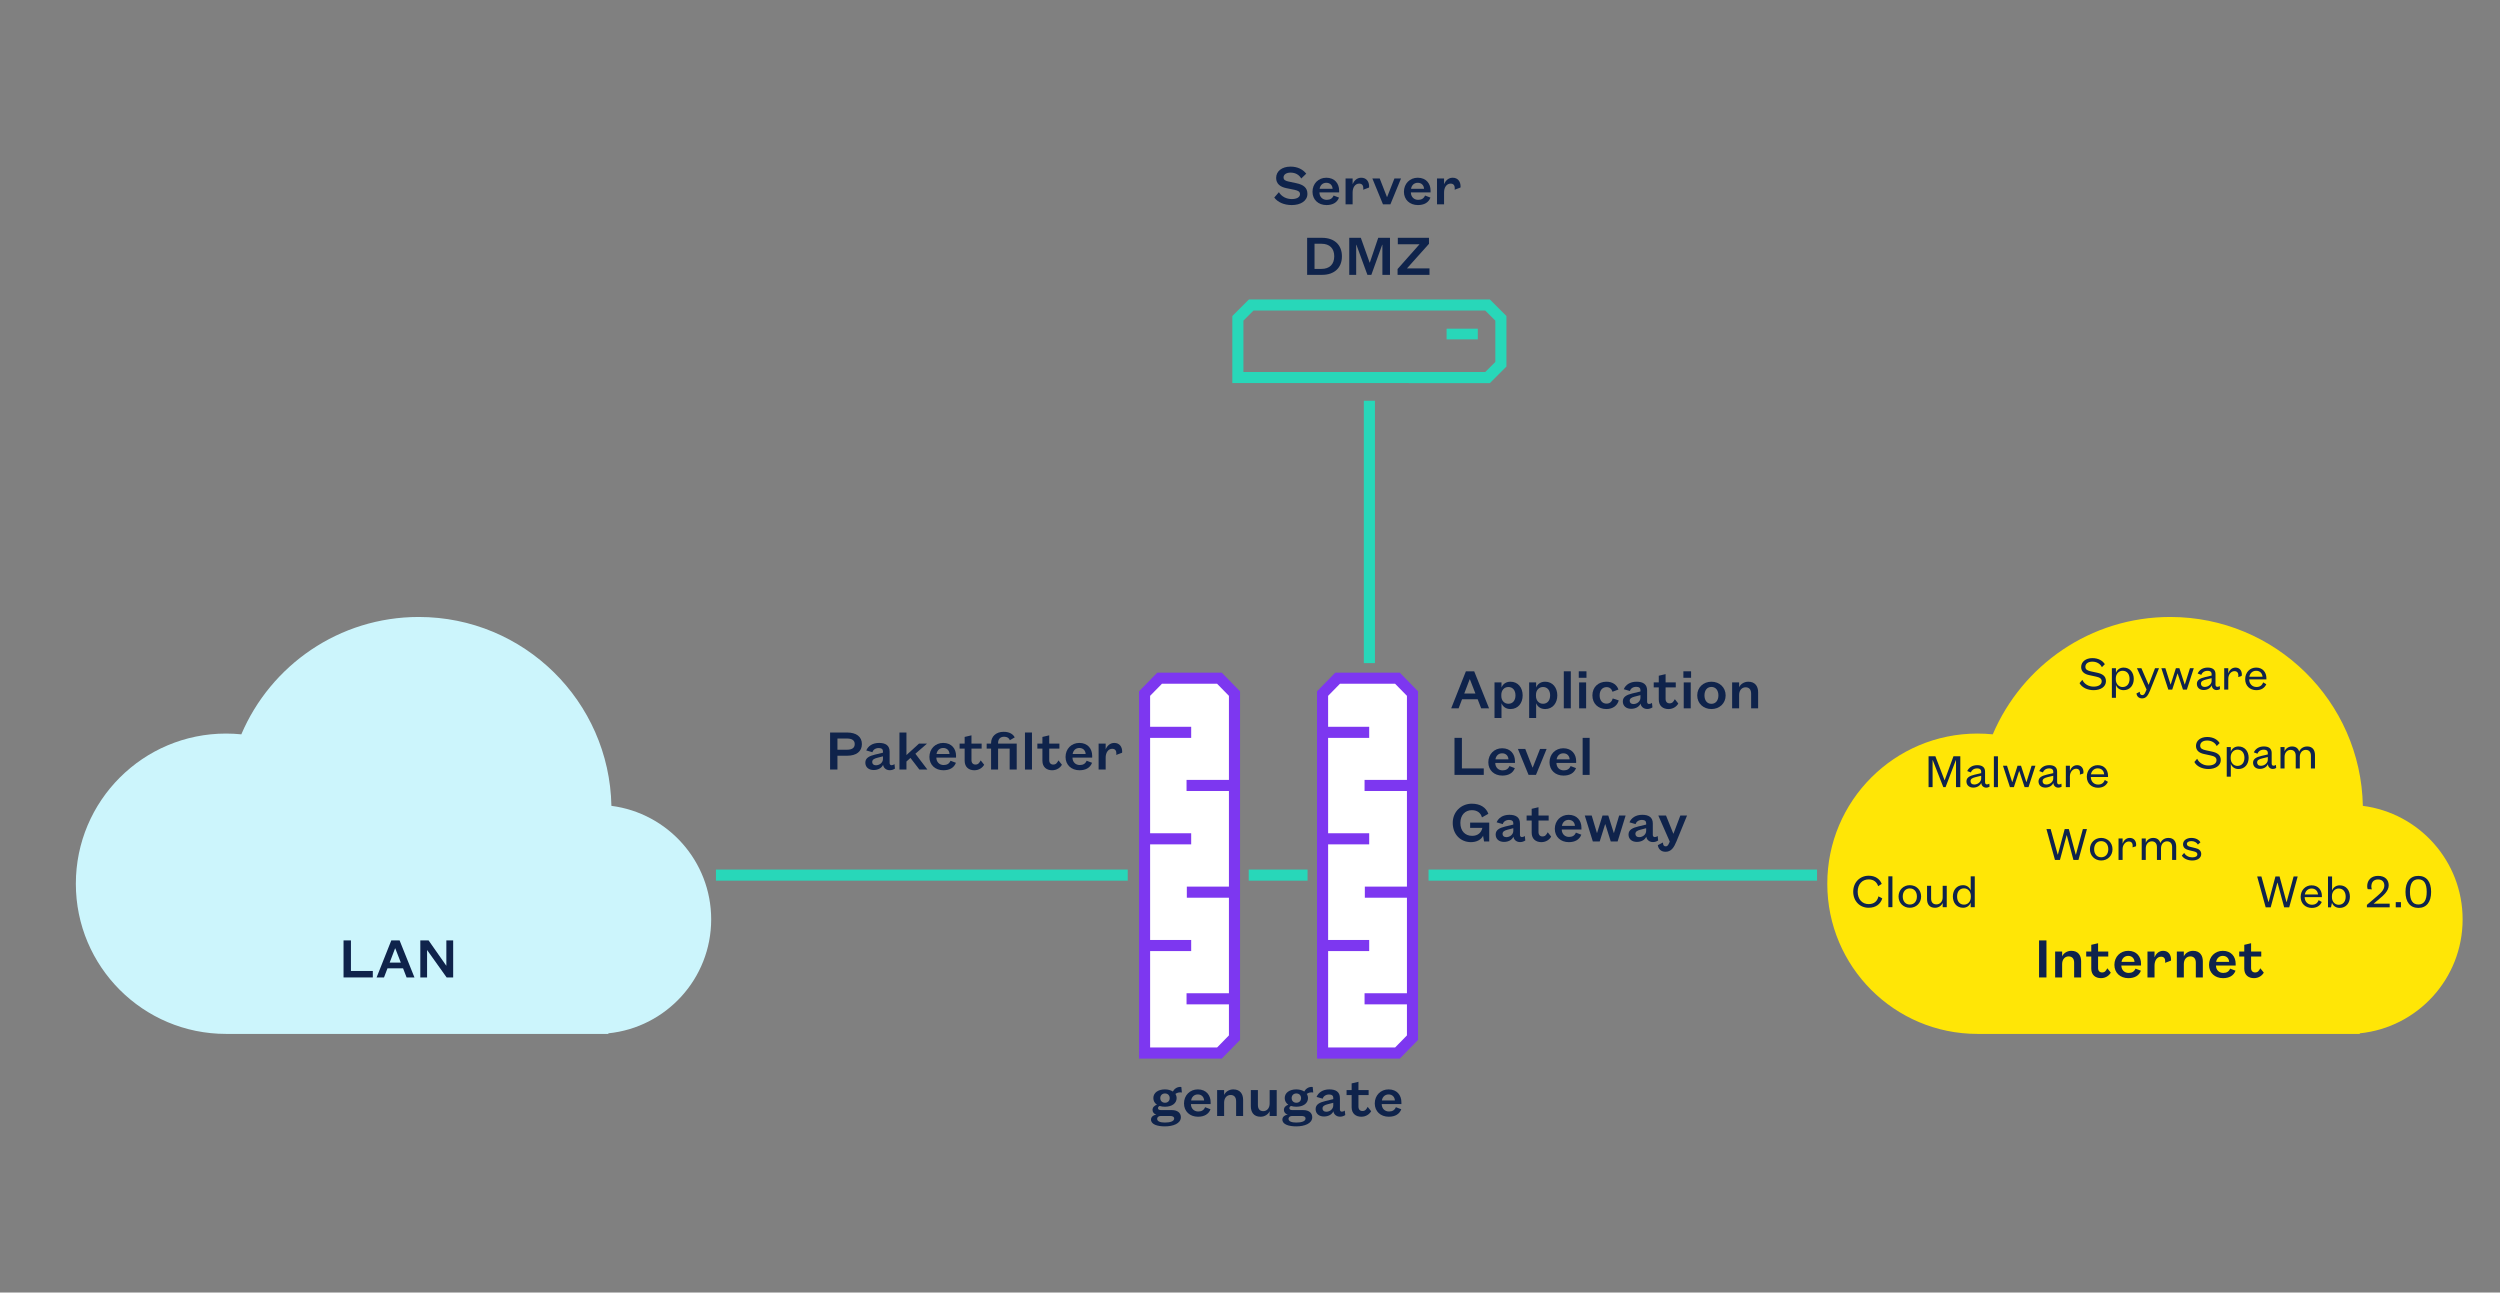 <?xml version="1.0" encoding="UTF-8" standalone="no"?>
<svg xmlns:dc="http://purl.org/dc/elements/1.1/" xmlns:cc="http://creativecommons.org/ns#" xmlns:rdf="http://www.w3.org/1999/02/22-rdf-syntax-ns#" xmlns:svg="http://www.w3.org/2000/svg" xmlns="http://www.w3.org/2000/svg" xmlns:sodipodi="http://sodipodi.sourceforge.net/DTD/sodipodi-0.dtd" xmlns:inkscape="http://www.inkscape.org/namespaces/inkscape" version="1.1" id="svg9" width="425.524" height="220" viewBox="0 0 425.524 220" sodipodi:docname="genugate-anwendung.svg" inkscape:version="0.92.5 (2060ec1f9f, 2020-04-08)">
  <rect x="0" y="0" width="425.524" height="220" fill="#808080" stroke="none"/>
  <defs id="defs13">
    <clipPath id="clipPath29">
      <path d="M 0,208 H 319.143 V 0 H 0 Z" id="path27" inkscape:connector-curvature="0"></path>
    </clipPath>
  </defs>
  <g id="g17" transform="matrix(1.333,0,0,-1.333,0,265.672)">
    <g id="g19" transform="translate(186.969,110.748)">
      <path d="M 0,0 H 1.426 L 0.721,1.816 H 0.69 Z m 1.712,-0.729 h -1.99 L -0.721,-1.892 H -1.667 L 0.21,2.837 H 1.269 L 3.168,-1.892 H 2.162 Z" style="fill:#0f234b;fill-opacity:1;fill-rule:nonzero;stroke:none" id="path21" inkscape:connector-curvature="0"></path>
    </g>
    <g id="g23">
      <g id="g25" clip-path="url(#clipPath29)">
        <g id="g31" transform="translate(191.702,110.44)">
          <path d="m 0,0 c 0,-0.608 0.397,-0.999 0.9,-0.999 0.579,0 0.909,0.443 0.909,1.067 0,0.63 -0.33,1.073 -0.909,1.073 C 0.397,1.141 0,0.751 0,0.143 Z M 0.022,-2.815 H -0.871 V 1.727 H 0.022 V 1.074 c 0.172,0.427 0.555,0.743 1.149,0.743 0.975,0 1.554,-0.774 1.554,-1.749 0,-0.969 -0.579,-1.742 -1.554,-1.742 -0.594,0 -0.977,0.315 -1.149,0.743 z" style="fill:#0f234b;fill-opacity:1;fill-rule:nonzero;stroke:none" id="path33" inkscape:connector-curvature="0"></path>
        </g>
        <g id="g35" transform="translate(196.126,110.44)">
          <path d="m 0,0 c 0,-0.608 0.397,-0.999 0.9,-0.999 0.579,0 0.909,0.443 0.909,1.067 0,0.63 -0.33,1.073 -0.909,1.073 C 0.397,1.141 0,0.751 0,0.143 Z M 0.022,-2.815 H -0.871 V 1.727 H 0.022 V 1.074 c 0.172,0.427 0.556,0.743 1.149,0.743 0.975,0 1.554,-0.774 1.554,-1.749 0,-0.969 -0.579,-1.742 -1.554,-1.742 -0.593,0 -0.977,0.315 -1.149,0.743 z" style="fill:#0f234b;fill-opacity:1;fill-rule:nonzero;stroke:none" id="path37" inkscape:connector-curvature="0"></path>
        </g>
        <path d="m 200.574,108.856 h -0.894 v 4.729 h 0.894 z" style="fill:#0f234b;fill-opacity:1;fill-rule:nonzero;stroke:none" id="path39" inkscape:connector-curvature="0"></path>
        <path d="m 202.531,108.856 h -0.894 v 3.311 h 0.894 z m -0.939,4.729 h 0.983 v -0.826 h -0.983 z" style="fill:#0f234b;fill-opacity:1;fill-rule:nonzero;stroke:none" id="path41" inkscape:connector-curvature="0"></path>
        <g id="g43" transform="translate(206.695,109.87)">
          <path d="m 0,0 c -0.165,-0.624 -0.706,-1.104 -1.584,-1.104 -1.044,0 -1.779,0.698 -1.779,1.742 0,1.044 0.735,1.749 1.786,1.749 0.818,0 1.344,-0.413 1.539,-0.998 L -0.796,1.104 c -0.112,0.352 -0.352,0.592 -0.751,0.592 -0.525,0 -0.893,-0.383 -0.893,-1.058 0,-0.668 0.368,-1.051 0.885,-1.051 0.429,0 0.684,0.27 0.789,0.661 z" style="fill:#0f234b;fill-opacity:1;fill-rule:nonzero;stroke:none" id="path45" inkscape:connector-curvature="0"></path>
        </g>
        <g id="g47" transform="translate(209.468,110.545)">
          <path d="m 0,0 -0.75,-0.195 c -0.368,-0.097 -0.623,-0.225 -0.623,-0.533 0,-0.24 0.172,-0.413 0.473,-0.413 0.472,0 0.9,0.338 0.9,0.803 z m -2.132,0.751 c 0.233,0.556 0.788,0.961 1.637,0.961 0.826,0 1.344,-0.323 1.344,-1.111 v -1.456 c 0,-0.188 0.105,-0.278 0.255,-0.278 0.127,0 0.27,0.06 0.368,0.135 l 0.06,-0.571 C 1.307,-1.711 1.097,-1.771 0.863,-1.771 c -0.465,0 -0.795,0.3 -0.847,0.69 -0.173,-0.398 -0.623,-0.668 -1.202,-0.668 -0.623,0 -1.066,0.353 -1.066,0.946 0,0.6 0.519,0.848 1.224,1.021 L 0,0.466 v 0.172 c 0,0.256 -0.165,0.421 -0.532,0.421 -0.451,0 -0.743,-0.248 -0.812,-0.533 z" style="fill:#0f234b;fill-opacity:1;fill-rule:nonzero;stroke:none" id="path49" inkscape:connector-curvature="0"></path>
        </g>
        <g id="g51" transform="translate(211.808,112.166)">
          <path d="M 0,0 V 0.856 L 0.87,1.059 V 0 H 2.169 V -0.638 H 0.87 v -1.471 c 0,-0.368 0.211,-0.563 0.503,-0.563 0.354,0 0.488,0.187 0.676,0.533 L 2.492,-2.695 C 2.289,-3.055 1.854,-3.401 1.238,-3.401 0.555,-3.401 0,-3.018 0,-2.185 v 1.547 H -0.646 V 0 Z" style="fill:#0f234b;fill-opacity:1;fill-rule:nonzero;stroke:none" id="path53" inkscape:connector-curvature="0"></path>
        </g>
        <path d="m 215.888,108.856 h -0.894 v 3.311 h 0.894 z m -0.938,4.729 h 0.983 v -0.826 h -0.983 z" style="fill:#0f234b;fill-opacity:1;fill-rule:nonzero;stroke:none" id="path55" inkscape:connector-curvature="0"></path>
        <g id="g57" transform="translate(218.528,109.434)">
          <path d="M 0,0 C 0.556,0 0.894,0.436 0.894,1.074 0.894,1.719 0.556,2.155 0,2.155 -0.556,2.155 -0.886,1.719 -0.886,1.074 -0.886,0.436 -0.556,0 0,0 m 0,-0.668 c -1.021,0 -1.81,0.72 -1.81,1.742 0,1.028 0.789,1.749 1.81,1.749 1.028,0 1.817,-0.721 1.817,-1.749 C 1.817,0.052 1.028,-0.668 0,-0.668" style="fill:#0f234b;fill-opacity:1;fill-rule:nonzero;stroke:none" id="path59" inkscape:connector-curvature="0"></path>
        </g>
        <g id="g61" transform="translate(222.068,108.856)">
          <path d="M 0,0 H -0.894 V 3.311 H 0 V 2.688 C 0.165,3.085 0.63,3.401 1.171,3.401 2.057,3.401 2.425,2.8 2.425,2.064 V 0 H 1.531 V 1.884 C 1.531,2.395 1.283,2.688 0.825,2.688 0.338,2.688 0,2.29 0,1.711 Z" style="fill:#0f234b;fill-opacity:1;fill-rule:nonzero;stroke:none" id="path63" inkscape:connector-curvature="0"></path>
        </g>
        <g id="g65" transform="translate(186.668,105.088)">
          <path d="M 0,0 V -3.903 H 2.793 V -4.729 H -0.945 V 0 Z" style="fill:#0f234b;fill-opacity:1;fill-rule:nonzero;stroke:none" id="path67" inkscape:connector-curvature="0"></path>
        </g>
        <g id="g69" transform="translate(192.611,102.348)">
          <path d="M 0,0 C -0.022,0.413 -0.293,0.767 -0.804,0.767 -1.299,0.767 -1.592,0.421 -1.659,0 Z m 0.818,-1.126 c -0.24,-0.631 -0.803,-0.953 -1.599,-0.953 -1.043,0 -1.787,0.683 -1.787,1.696 0,1.044 0.758,1.795 1.764,1.795 1.089,0 1.637,-0.766 1.637,-1.638 v -0.24 h -2.515 c 0.007,-0.57 0.398,-0.945 0.931,-0.945 0.442,0 0.721,0.18 0.878,0.548 z" style="fill:#0f234b;fill-opacity:1;fill-rule:nonzero;stroke:none" id="path71" inkscape:connector-curvature="0"></path>
        </g>
        <g id="g73" transform="translate(195.181,100.358)">
          <path d="m 0,0 -1.359,3.311 h 0.938 L 0.503,0.945 h 0.03 L 1.464,3.311 H 2.305 L 0.945,0 Z" style="fill:#0f234b;fill-opacity:1;fill-rule:nonzero;stroke:none" id="path75" inkscape:connector-curvature="0"></path>
        </g>
        <g id="g77" transform="translate(200.424,102.348)">
          <path d="M 0,0 C -0.022,0.413 -0.293,0.767 -0.804,0.767 -1.299,0.767 -1.592,0.421 -1.659,0 Z m 0.818,-1.126 c -0.24,-0.631 -0.803,-0.953 -1.599,-0.953 -1.043,0 -1.786,0.683 -1.786,1.696 0,1.044 0.757,1.795 1.763,1.795 1.089,0 1.637,-0.766 1.637,-1.638 v -0.24 h -2.515 c 0.007,-0.57 0.398,-0.945 0.931,-0.945 0.442,0 0.721,0.18 0.878,0.548 z" style="fill:#0f234b;fill-opacity:1;fill-rule:nonzero;stroke:none" id="path79" inkscape:connector-curvature="0"></path>
        </g>
        <path d="m 202.98,100.358 h -0.894 v 4.729 h 0.894 z" style="fill:#0f234b;fill-opacity:1;fill-rule:nonzero;stroke:none" id="path81" inkscape:connector-curvature="0"></path>
        <g id="g83" transform="translate(189.229,94.931)">
          <path d="m 0,0 c -0.136,0.541 -0.571,0.924 -1.292,0.924 -0.863,0 -1.464,-0.638 -1.464,-1.629 0,-1.014 0.594,-1.651 1.502,-1.651 0.735,0 1.179,0.413 1.306,1.02 h -1.561 v 0.668 h 2.44 V -3.07 H 0.27 l -0.127,0.728 c -0.234,-0.517 -0.841,-0.818 -1.547,-0.818 -1.322,0 -2.327,0.991 -2.327,2.455 0,1.457 1.111,2.455 2.439,2.455 1.074,0 1.817,-0.48 2.11,-1.291 z" style="fill:#0f234b;fill-opacity:1;fill-rule:nonzero;stroke:none" id="path85" inkscape:connector-curvature="0"></path>
        </g>
        <g id="g87" transform="translate(193.232,93.55)">
          <path d="m 0,0 -0.75,-0.195 c -0.368,-0.098 -0.623,-0.225 -0.623,-0.534 0,-0.24 0.172,-0.412 0.473,-0.412 0.472,0 0.9,0.338 0.9,0.803 z m -2.132,0.751 c 0.233,0.556 0.788,0.961 1.637,0.961 0.826,0 1.344,-0.323 1.344,-1.111 v -1.456 c 0,-0.188 0.105,-0.278 0.255,-0.278 0.127,0 0.27,0.06 0.368,0.135 l 0.06,-0.57 C 1.307,-1.711 1.097,-1.771 0.863,-1.771 c -0.465,0 -0.795,0.3 -0.847,0.69 -0.173,-0.398 -0.623,-0.668 -1.202,-0.668 -0.623,0 -1.066,0.353 -1.066,0.946 0,0.6 0.519,0.848 1.224,1.021 L 0,0.466 v 0.173 c 0,0.255 -0.165,0.42 -0.532,0.42 -0.451,0 -0.743,-0.248 -0.812,-0.534 z" style="fill:#0f234b;fill-opacity:1;fill-rule:nonzero;stroke:none" id="path89" inkscape:connector-curvature="0"></path>
        </g>
        <g id="g91" transform="translate(195.578,95.171)">
          <path d="M 0,0 V 0.856 L 0.87,1.059 V 0 H 2.169 V -0.638 H 0.87 v -1.471 c 0,-0.368 0.211,-0.563 0.503,-0.563 0.354,0 0.488,0.188 0.676,0.533 L 2.492,-2.694 C 2.289,-3.055 1.854,-3.4 1.238,-3.4 0.555,-3.4 0,-3.018 0,-2.184 v 1.546 H -0.646 V 0 Z" style="fill:#0f234b;fill-opacity:1;fill-rule:nonzero;stroke:none" id="path93" inkscape:connector-curvature="0"></path>
        </g>
        <g id="g95" transform="translate(201.1,93.85)">
          <path d="M 0,0 C -0.022,0.412 -0.293,0.766 -0.804,0.766 -1.299,0.766 -1.592,0.42 -1.659,0 Z m 0.818,-1.127 c -0.24,-0.63 -0.803,-0.953 -1.599,-0.953 -1.043,0 -1.786,0.684 -1.786,1.697 0,1.043 0.757,1.794 1.763,1.794 1.089,0 1.637,-0.765 1.637,-1.637 v -0.24 h -2.515 c 0.007,-0.57 0.398,-0.946 0.931,-0.946 0.442,0 0.721,0.181 0.878,0.549 z" style="fill:#0f234b;fill-opacity:1;fill-rule:nonzero;stroke:none" id="path97" inkscape:connector-curvature="0"></path>
        </g>
        <g id="g99" transform="translate(206.058,92.957)">
          <path d="M 0,0 H 0.03 L 0.69,2.214 H 1.517 L 0.495,-1.097 h -0.878 l -0.69,2.193 h -0.031 l -0.69,-2.193 h -0.879 l -1.028,3.311 h 0.886 L -2.154,0 h 0.029 l 0.691,2.214 h 0.736 z" style="fill:#0f234b;fill-opacity:1;fill-rule:nonzero;stroke:none" id="path101" inkscape:connector-curvature="0"></path>
        </g>
        <g id="g103" transform="translate(210.196,93.55)">
          <path d="m 0,0 -0.75,-0.195 c -0.368,-0.098 -0.623,-0.225 -0.623,-0.534 0,-0.24 0.172,-0.412 0.473,-0.412 0.472,0 0.9,0.338 0.9,0.803 z m -2.132,0.751 c 0.233,0.556 0.788,0.961 1.637,0.961 0.826,0 1.344,-0.323 1.344,-1.111 v -1.456 c 0,-0.188 0.105,-0.278 0.255,-0.278 0.127,0 0.27,0.06 0.368,0.135 l 0.06,-0.57 C 1.307,-1.711 1.097,-1.771 0.863,-1.771 c -0.465,0 -0.795,0.3 -0.847,0.69 -0.173,-0.398 -0.623,-0.668 -1.202,-0.668 -0.623,0 -1.066,0.353 -1.066,0.946 0,0.6 0.519,0.848 1.224,1.021 L 0,0.466 v 0.173 c 0,0.255 -0.165,0.42 -0.532,0.42 -0.451,0 -0.744,-0.248 -0.812,-0.534 z" style="fill:#0f234b;fill-opacity:1;fill-rule:nonzero;stroke:none" id="path105" inkscape:connector-curvature="0"></path>
        </g>
        <g id="g107" transform="translate(213.211,91.839)">
          <path d="M 0,0 -1.464,3.332 H -0.48 L 0.45,1.027 H 0.48 L 1.351,3.332 H 2.207 L 0.855,0.029 C 0.54,-0.744 0.187,-1.299 -0.541,-1.299 c -0.578,0 -0.923,0.36 -0.983,0.848 l 0.653,0.338 c 0,-0.33 0.12,-0.495 0.36,-0.495 0.203,0 0.316,0.157 0.428,0.42 z" style="fill:#0f234b;fill-opacity:1;fill-rule:nonzero;stroke:none" id="path109" inkscape:connector-curvature="0"></path>
        </g>
        <path d="M 144,86.852 H 91.417 V 88.27 H 144 Z" style="fill:#28d7b9;fill-opacity:1;fill-rule:nonzero;stroke:none" id="path111" inkscape:connector-curvature="0"></path>
        <path d="M 232.016,86.852 H 182.41 v 1.418 h 49.606 z" style="fill:#28d7b9;fill-opacity:1;fill-rule:nonzero;stroke:none" id="path113" inkscape:connector-curvature="0"></path>
        <path d="m 166.961,86.852 h -7.512 v 1.418 h 7.512 z" style="fill:#28d7b9;fill-opacity:1;fill-rule:nonzero;stroke:none" id="path115" inkscape:connector-curvature="0"></path>
        <path d="m 175.564,114.632 h -1.418 v 33.501 h 1.418 z" style="fill:#28d7b9;fill-opacity:1;fill-rule:nonzero;stroke:none" id="path117" inkscape:connector-curvature="0"></path>
        <g id="g119" transform="translate(148.756,59.682)">
          <path d="m 0,0 c -0.345,0 -0.6,-0.232 -0.6,-0.593 0,-0.368 0.255,-0.594 0.6,-0.594 0.346,0 0.602,0.226 0.602,0.594 C 0.602,-0.232 0.346,0 0,0 m 0,-3.716 c 0.661,0 1.172,0.165 1.172,0.51 0,0.24 -0.218,0.331 -0.526,0.331 h -1.171 c -0.263,0 -0.473,-0.128 -0.473,-0.368 0,-0.346 0.443,-0.473 0.998,-0.473 m -0.007,-0.488 c -0.954,0 -1.779,0.24 -1.779,0.871 0,0.322 0.285,0.578 0.69,0.623 -0.315,0.09 -0.495,0.33 -0.495,0.608 0,0.315 0.225,0.548 0.563,0.668 -0.285,0.188 -0.458,0.481 -0.458,0.841 0,0.683 0.608,1.111 1.479,1.111 0.391,0 0.751,-0.098 1.014,-0.27 0.172,0.322 0.548,0.646 1.081,0.578 L 2.155,0.12 C 1.87,0.187 1.51,0.09 1.329,-0.061 c 0.098,-0.149 0.158,-0.33 0.158,-0.532 0,-0.683 -0.623,-1.103 -1.494,-1.103 -0.248,0 -0.473,0.037 -0.676,0.097 -0.112,-0.052 -0.21,-0.135 -0.21,-0.278 0,-0.143 0.105,-0.248 0.375,-0.248 h 1.405 c 0.72,0 1.14,-0.367 1.14,-0.908 0,-0.819 -1.013,-1.171 -2.034,-1.171" style="fill:#0f234b;fill-opacity:1;fill-rule:nonzero;stroke:none" id="path121" inkscape:connector-curvature="0"></path>
        </g>
        <g id="g123" transform="translate(153.752,58.789)">
          <path d="M 0,0 C -0.022,0.413 -0.293,0.766 -0.804,0.766 -1.299,0.766 -1.592,0.421 -1.659,0 Z m 0.818,-1.126 c -0.24,-0.631 -0.803,-0.953 -1.599,-0.953 -1.043,0 -1.787,0.683 -1.787,1.696 0,1.044 0.758,1.794 1.764,1.794 1.089,0 1.637,-0.765 1.637,-1.636 v -0.24 h -2.515 c 0.007,-0.571 0.398,-0.946 0.931,-0.946 0.442,0 0.721,0.18 0.878,0.548 z" style="fill:#0f234b;fill-opacity:1;fill-rule:nonzero;stroke:none" id="path125" inkscape:connector-curvature="0"></path>
        </g>
        <g id="g127" transform="translate(156.307,56.8)">
          <path d="M 0,0 H -0.894 V 3.311 H 0 V 2.688 C 0.165,3.086 0.63,3.4 1.171,3.4 2.057,3.4 2.425,2.8 2.425,2.064 V 0 H 1.531 v 1.885 c 0,0.51 -0.248,0.803 -0.706,0.803 C 0.338,2.688 0,2.29 0,1.712 Z" style="fill:#0f234b;fill-opacity:1;fill-rule:nonzero;stroke:none" id="path129" inkscape:connector-curvature="0"></path>
        </g>
        <g id="g131" transform="translate(162.121,60.11)">
          <path d="M 0,0 H 0.901 V -3.311 H 0 v 0.623 C -0.157,-3.085 -0.623,-3.4 -1.163,-3.4 c -0.894,0 -1.239,0.6 -1.239,1.336 V 0 h 0.901 v -1.884 c 0,-0.511 0.226,-0.804 0.683,-0.804 0.488,0 0.818,0.399 0.818,0.976 z" style="fill:#0f234b;fill-opacity:1;fill-rule:nonzero;stroke:none" id="path133" inkscape:connector-curvature="0"></path>
        </g>
        <g id="g135" transform="translate(165.532,59.682)">
          <path d="m 0,0 c -0.346,0 -0.602,-0.232 -0.602,-0.593 0,-0.368 0.256,-0.594 0.602,-0.594 0.345,0 0.6,0.226 0.6,0.594 C 0.6,-0.232 0.345,0 0,0 m 0,-3.716 c 0.66,0 1.171,0.165 1.171,0.51 0,0.24 -0.218,0.331 -0.525,0.331 h -1.172 c -0.263,0 -0.473,-0.128 -0.473,-0.368 0,-0.346 0.443,-0.473 0.999,-0.473 m -0.008,-0.488 c -0.953,0 -1.779,0.24 -1.779,0.871 0,0.322 0.285,0.578 0.69,0.623 -0.315,0.09 -0.495,0.33 -0.495,0.608 0,0.315 0.225,0.548 0.563,0.668 -0.285,0.188 -0.458,0.481 -0.458,0.841 0,0.683 0.608,1.111 1.479,1.111 0.391,0 0.751,-0.098 1.014,-0.27 0.172,0.322 0.548,0.646 1.081,0.578 L 2.154,0.12 C 1.869,0.187 1.509,0.09 1.328,-0.061 c 0.098,-0.149 0.158,-0.33 0.158,-0.532 0,-0.683 -0.623,-1.103 -1.494,-1.103 -0.248,0 -0.472,0.037 -0.676,0.097 -0.112,-0.052 -0.21,-0.135 -0.21,-0.278 0,-0.143 0.105,-0.248 0.375,-0.248 h 1.405 c 0.72,0 1.14,-0.367 1.14,-0.908 0,-0.819 -1.013,-1.171 -2.034,-1.171" style="fill:#0f234b;fill-opacity:1;fill-rule:nonzero;stroke:none" id="path137" inkscape:connector-curvature="0"></path>
        </g>
        <g id="g139" transform="translate(170.243,58.489)">
          <path d="m 0,0 -0.75,-0.195 c -0.368,-0.098 -0.623,-0.226 -0.623,-0.534 0,-0.24 0.172,-0.413 0.473,-0.413 0.472,0 0.9,0.338 0.9,0.804 z m -2.132,0.75 c 0.233,0.556 0.788,0.961 1.637,0.961 0.826,0 1.344,-0.322 1.344,-1.11 v -1.457 c 0,-0.188 0.105,-0.278 0.255,-0.278 0.127,0 0.27,0.06 0.368,0.135 l 0.06,-0.57 C 1.307,-1.712 1.097,-1.772 0.863,-1.772 c -0.465,0 -0.795,0.3 -0.847,0.691 -0.173,-0.398 -0.623,-0.669 -1.202,-0.669 -0.623,0 -1.066,0.354 -1.066,0.946 0,0.601 0.519,0.849 1.224,1.022 L 0,0.465 v 0.173 c 0,0.255 -0.165,0.421 -0.532,0.421 -0.451,0 -0.744,-0.248 -0.812,-0.534 z" style="fill:#0f234b;fill-opacity:1;fill-rule:nonzero;stroke:none" id="path141" inkscape:connector-curvature="0"></path>
        </g>
        <g id="g143" transform="translate(172.589,60.11)">
          <path d="M 0,0 V 0.856 L 0.87,1.059 V 0 H 2.169 V -0.638 H 0.87 v -1.471 c 0,-0.369 0.211,-0.564 0.503,-0.564 0.354,0 0.488,0.189 0.676,0.533 L 2.492,-2.695 C 2.289,-3.056 1.854,-3.4 1.238,-3.4 0.555,-3.4 0,-3.018 0,-2.185 v 1.547 H -0.646 V 0 Z" style="fill:#0f234b;fill-opacity:1;fill-rule:nonzero;stroke:none" id="path145" inkscape:connector-curvature="0"></path>
        </g>
        <g id="g147" transform="translate(178.111,58.789)">
          <path d="M 0,0 C -0.022,0.413 -0.293,0.766 -0.804,0.766 -1.299,0.766 -1.592,0.421 -1.659,0 Z m 0.818,-1.126 c -0.24,-0.631 -0.803,-0.953 -1.599,-0.953 -1.043,0 -1.787,0.683 -1.787,1.696 0,1.044 0.758,1.794 1.764,1.794 1.089,0 1.637,-0.765 1.637,-1.636 v -0.24 h -2.515 c 0.007,-0.571 0.398,-0.946 0.931,-0.946 0.442,0 0.721,0.18 0.878,0.548 z" style="fill:#0f234b;fill-opacity:1;fill-rule:nonzero;stroke:none" id="path149" inkscape:connector-curvature="0"></path>
        </g>
        <g id="g151" transform="translate(90.81,81.907)">
          <path d="m 0,0 c 0,7.437 -5.554,13.572 -12.739,14.497 -0.263,13.364 -11.172,24.119 -24.599,24.119 -10.177,0 -18.91,-6.177 -22.657,-14.986 -0.643,0.065 -1.295,0.099 -1.955,0.099 -10.59,0 -19.175,-8.586 -19.175,-19.176 0,-10.59 8.585,-19.175 19.175,-19.175 h 48.817 v 0.075 C -5.757,-13.801 0,-7.573 0,0" style="fill:#ccf5fc;fill-opacity:1;fill-rule:nonzero;stroke:none" id="path153" inkscape:connector-curvature="0"></path>
        </g>
        <g id="g155" transform="translate(44.811,79.224)">
          <path d="M 0,0 V -3.903 H 2.793 V -4.729 H -0.945 V 0 Z" style="fill:#0f234b;fill-opacity:1;fill-rule:nonzero;stroke:none" id="path157" inkscape:connector-curvature="0"></path>
        </g>
        <g id="g159" transform="translate(49.755,76.386)">
          <path d="M 0,0 H 1.426 L 0.721,1.817 H 0.69 Z m 1.712,-0.728 h -1.99 l -0.443,-1.164 h -0.946 l 1.877,4.73 h 1.059 l 1.899,-4.73 H 2.162 Z" style="fill:#0f234b;fill-opacity:1;fill-rule:nonzero;stroke:none" id="path161" inkscape:connector-curvature="0"></path>
        </g>
        <g id="g163" transform="translate(56.994,75.98)">
          <path d="M 0,0 V 3.243 H 0.871 V -1.486 H 0.038 l -2.5,3.506 v -3.506 h -0.863 v 4.729 h 1.058 z" style="fill:#0f234b;fill-opacity:1;fill-rule:nonzero;stroke:none" id="path165" inkscape:connector-curvature="0"></path>
        </g>
        <g id="g167" transform="translate(163.302,174.763)">
          <path d="m 0,0 c 0.345,-0.578 0.983,-0.878 1.644,-0.878 0.6,0 1.051,0.217 1.051,0.63 0,0.345 -0.293,0.458 -0.691,0.548 L 0.938,0.518 c -0.72,0.15 -1.291,0.518 -1.291,1.306 0,0.856 0.736,1.442 1.847,1.442 0.916,0 1.584,-0.376 1.996,-0.901 L 2.853,1.749 C 2.604,2.177 2.162,2.5 1.494,2.5 0.969,2.5 0.593,2.274 0.593,1.884 0.593,1.546 0.871,1.441 1.246,1.359 L 2.229,1.148 C 3.115,0.961 3.641,0.585 3.641,-0.21 c 0,-0.916 -0.886,-1.434 -1.997,-1.434 -0.984,0 -1.794,0.36 -2.237,0.961 z" style="fill:#0f234b;fill-opacity:1;fill-rule:nonzero;stroke:none" id="path169" inkscape:connector-curvature="0"></path>
        </g>
        <g id="g171" transform="translate(170.16,175.198)">
          <path d="M 0,0 C -0.022,0.413 -0.293,0.766 -0.804,0.766 -1.299,0.766 -1.592,0.42 -1.659,0 Z m 0.818,-1.126 c -0.24,-0.63 -0.803,-0.953 -1.599,-0.953 -1.043,0 -1.787,0.683 -1.787,1.696 0,1.044 0.758,1.795 1.764,1.795 1.089,0 1.637,-0.766 1.637,-1.637 v -0.24 h -2.515 c 0.007,-0.571 0.398,-0.946 0.931,-0.946 0.442,0 0.721,0.18 0.878,0.548 z" style="fill:#0f234b;fill-opacity:1;fill-rule:nonzero;stroke:none" id="path173" inkscape:connector-curvature="0"></path>
        </g>
        <g id="g175" transform="translate(172.715,174.74)">
          <path d="m 0,0 v -1.531 h -0.901 v 3.31 H 0 V 1.044 c 0.157,0.397 0.518,0.826 1.096,0.826 0.661,0 1.013,-0.474 1.013,-1.134 0,-0.03 0,-0.09 -0.015,-0.12 L 1.351,0.338 C 1.366,0.391 1.366,0.466 1.366,0.541 1.366,0.878 1.208,1.119 0.833,1.119 0.322,1.119 0,0.624 0,0" style="fill:#0f234b;fill-opacity:1;fill-rule:nonzero;stroke:none" id="path177" inkscape:connector-curvature="0"></path>
        </g>
        <g id="g179" transform="translate(176.592,173.209)">
          <path d="m 0,0 -1.359,3.311 h 0.938 L 0.503,0.946 h 0.03 L 1.464,3.311 H 2.305 L 0.945,0 Z" style="fill:#0f234b;fill-opacity:1;fill-rule:nonzero;stroke:none" id="path181" inkscape:connector-curvature="0"></path>
        </g>
        <g id="g183" transform="translate(181.835,175.198)">
          <path d="M 0,0 C -0.022,0.413 -0.293,0.766 -0.804,0.766 -1.299,0.766 -1.592,0.42 -1.659,0 Z m 0.818,-1.126 c -0.24,-0.63 -0.803,-0.953 -1.599,-0.953 -1.043,0 -1.787,0.683 -1.787,1.696 0,1.044 0.758,1.795 1.764,1.795 1.089,0 1.637,-0.766 1.637,-1.637 v -0.24 h -2.515 c 0.007,-0.571 0.398,-0.946 0.931,-0.946 0.442,0 0.721,0.18 0.878,0.548 z" style="fill:#0f234b;fill-opacity:1;fill-rule:nonzero;stroke:none" id="path185" inkscape:connector-curvature="0"></path>
        </g>
        <g id="g187" transform="translate(184.391,174.74)">
          <path d="m 0,0 v -1.531 h -0.901 v 3.31 H 0 V 1.044 c 0.157,0.397 0.518,0.826 1.096,0.826 0.661,0 1.013,-0.474 1.013,-1.134 0,-0.03 0,-0.09 -0.015,-0.12 L 1.351,0.338 C 1.366,0.391 1.366,0.466 1.366,0.541 1.366,0.878 1.208,1.119 0.833,1.119 0.322,1.119 0,0.624 0,0" style="fill:#0f234b;fill-opacity:1;fill-rule:nonzero;stroke:none" id="path189" inkscape:connector-curvature="0"></path>
        </g>
        <g id="g191" transform="translate(168.73,164.967)">
          <path d="M 0,0 C 1.051,0 1.637,0.593 1.637,1.614 1.637,2.62 1.051,3.213 0,3.213 H -0.879 V 0 Z m -1.824,3.971 h 1.906 c 1.555,0 2.538,-0.886 2.538,-2.365 0,-1.479 -0.983,-2.364 -2.538,-2.364 h -1.906 z" style="fill:#0f234b;fill-opacity:1;fill-rule:nonzero;stroke:none" id="path193" inkscape:connector-curvature="0"></path>
        </g>
        <g id="g195" transform="translate(174.603,164.209)">
          <path d="m 0,0 -1.404,3.836 h -0.03 V 0 h -0.885 v 4.729 h 1.478 L 0.285,1.562 H 0.308 L 1.382,4.729 H 2.883 V 0 H 1.914 V 3.836 H 1.885 L 0.503,0 Z" style="fill:#0f234b;fill-opacity:1;fill-rule:nonzero;stroke:none" id="path197" inkscape:connector-curvature="0"></path>
        </g>
        <g id="g199" transform="translate(182.532,165.035)">
          <path d="m 0,0 v -0.826 h -4.077 v 0.743 l 2.801,3.161 h -2.771 v 0.826 h 3.98 V 3.138 L -2.876,0 Z" style="fill:#0f234b;fill-opacity:1;fill-rule:nonzero;stroke:none" id="path201" inkscape:connector-curvature="0"></path>
        </g>
        <g id="g203" transform="translate(148.069,112.704)">
          <path d="M 0,0 -1.923,-1.962 V -45.9 l 0.004,-1.961 H 7.638 L 9.561,-45.9 V -1.962 L 7.638,0 Z" style="fill:#ffffff;fill-opacity:1;fill-rule:nonzero;stroke:none" id="path205" inkscape:connector-curvature="0"></path>
        </g>
        <g id="g207" transform="translate(146.858,65.552)">
          <path d="m 0,0 h 8.552 l 1.511,1.542 V 44.901 L 8.552,46.443 H 1.509 L -0.002,44.901 Z M 9.147,-1.418 H -1.415 L -1.42,1.251 V 45.48 l 2.334,2.381 H 9.147 L 11.481,45.48 V 0.962 Z" style="fill:#7d37f0;fill-opacity:1;fill-rule:nonzero;stroke:none" id="path209" inkscape:connector-curvature="0"></path>
        </g>
        <path d="m 152.101,105.083 h -6.319 v 1.418 h 6.319 z" style="fill:#7d37f0;fill-opacity:1;fill-rule:nonzero;stroke:none" id="path211" inkscape:connector-curvature="0"></path>
        <path d="m 152.101,91.488 h -6.319 v 1.418 h 6.319 z" style="fill:#7d37f0;fill-opacity:1;fill-rule:nonzero;stroke:none" id="path213" inkscape:connector-curvature="0"></path>
        <path d="m 157.828,71.059 h -6.319 v 1.418 h 6.319 z" style="fill:#7d37f0;fill-opacity:1;fill-rule:nonzero;stroke:none" id="path215" inkscape:connector-curvature="0"></path>
        <path d="m 152.101,77.862 h -6.319 v 1.418 h 6.319 z" style="fill:#7d37f0;fill-opacity:1;fill-rule:nonzero;stroke:none" id="path217" inkscape:connector-curvature="0"></path>
        <path d="m 157.828,98.301 h -6.319 v 1.418 h 6.319 z" style="fill:#7d37f0;fill-opacity:1;fill-rule:nonzero;stroke:none" id="path219" inkscape:connector-curvature="0"></path>
        <path d="m 157.864,84.675 h -6.319 v 1.418 h 6.319 z" style="fill:#7d37f0;fill-opacity:1;fill-rule:nonzero;stroke:none" id="path221" inkscape:connector-curvature="0"></path>
        <g id="g223" transform="translate(170.799,112.704)">
          <path d="M 0,0 -1.923,-1.962 V -45.9 l 0.004,-1.961 H 7.638 L 9.561,-45.9 V -1.962 L 7.638,0 Z" style="fill:#ffffff;fill-opacity:1;fill-rule:nonzero;stroke:none" id="path225" inkscape:connector-curvature="0"></path>
        </g>
        <g id="g227" transform="translate(169.588,65.552)">
          <path d="m 0,0 h 8.552 l 1.511,1.542 V 44.901 L 8.552,46.443 H 1.509 L -0.003,44.901 Z M 9.147,-1.418 H -1.416 L -1.421,1.251 V 45.48 l 2.334,2.381 H 9.147 L 11.481,45.48 V 0.962 Z" style="fill:#7d37f0;fill-opacity:1;fill-rule:nonzero;stroke:none" id="path229" inkscape:connector-curvature="0"></path>
        </g>
        <path d="m 174.831,105.083 h -6.319 v 1.418 h 6.319 z" style="fill:#7d37f0;fill-opacity:1;fill-rule:nonzero;stroke:none" id="path231" inkscape:connector-curvature="0"></path>
        <path d="m 174.831,91.488 h -6.319 v 1.418 h 6.319 z" style="fill:#7d37f0;fill-opacity:1;fill-rule:nonzero;stroke:none" id="path233" inkscape:connector-curvature="0"></path>
        <path d="m 180.559,71.059 h -6.319 v 1.418 h 6.319 z" style="fill:#7d37f0;fill-opacity:1;fill-rule:nonzero;stroke:none" id="path235" inkscape:connector-curvature="0"></path>
        <path d="m 174.831,77.862 h -6.319 v 1.418 h 6.319 z" style="fill:#7d37f0;fill-opacity:1;fill-rule:nonzero;stroke:none" id="path237" inkscape:connector-curvature="0"></path>
        <path d="m 180.559,98.301 h -6.319 v 1.418 h 6.319 z" style="fill:#7d37f0;fill-opacity:1;fill-rule:nonzero;stroke:none" id="path239" inkscape:connector-curvature="0"></path>
        <path d="m 180.594,84.675 h -6.319 v 1.418 h 6.319 z" style="fill:#7d37f0;fill-opacity:1;fill-rule:nonzero;stroke:none" id="path241" inkscape:connector-curvature="0"></path>
        <g id="g243" transform="translate(314.45,81.907)">
          <path d="m 0,0 c 0,7.437 -5.554,13.572 -12.739,14.497 -0.263,13.364 -11.172,24.119 -24.599,24.119 -10.177,0 -18.91,-6.177 -22.657,-14.986 -0.643,0.065 -1.295,0.099 -1.955,0.099 -10.59,0 -19.175,-8.586 -19.175,-19.176 0,-10.59 8.585,-19.175 19.175,-19.175 h 48.817 v 0.075 C -5.757,-13.801 0,-7.573 0,0" style="fill:#ffe606;fill-opacity:1;fill-rule:nonzero;stroke:none" id="path245" inkscape:connector-curvature="0"></path>
        </g>
        <path d="m 261.31,74.494 h -0.945 v 4.729 h 0.945 z" style="fill:#0f234b;fill-opacity:1;fill-rule:nonzero;stroke:none" id="path247" inkscape:connector-curvature="0"></path>
        <g id="g249" transform="translate(263.313,74.494)">
          <path d="M 0,0 H -0.894 V 3.311 H 0 V 2.688 C 0.165,3.086 0.63,3.4 1.171,3.4 2.057,3.4 2.425,2.8 2.425,2.064 V 0 H 1.531 v 1.885 c 0,0.51 -0.248,0.803 -0.706,0.803 C 0.338,2.688 0,2.29 0,1.712 Z" style="fill:#0f234b;fill-opacity:1;fill-rule:nonzero;stroke:none" id="path251" inkscape:connector-curvature="0"></path>
        </g>
        <g id="g253" transform="translate(267.033,77.805)">
          <path d="M 0,0 V 0.856 L 0.87,1.059 V 0 H 2.169 V -0.638 H 0.87 v -1.471 c 0,-0.369 0.211,-0.564 0.503,-0.564 0.354,0 0.488,0.189 0.676,0.533 L 2.492,-2.695 C 2.289,-3.056 1.854,-3.4 1.238,-3.4 0.555,-3.4 0,-3.018 0,-2.185 v 1.547 H -0.646 V 0 Z" style="fill:#0f234b;fill-opacity:1;fill-rule:nonzero;stroke:none" id="path255" inkscape:connector-curvature="0"></path>
        </g>
        <g id="g257" transform="translate(272.554,76.483)">
          <path d="M 0,0 C -0.022,0.413 -0.293,0.766 -0.804,0.766 -1.299,0.766 -1.592,0.421 -1.659,0 Z m 0.818,-1.126 c -0.24,-0.631 -0.803,-0.953 -1.599,-0.953 -1.043,0 -1.787,0.683 -1.787,1.696 0,1.044 0.758,1.794 1.764,1.794 1.089,0 1.637,-0.765 1.637,-1.636 v -0.24 h -2.515 c 0.007,-0.571 0.398,-0.946 0.931,-0.946 0.442,0 0.721,0.18 0.878,0.548 z" style="fill:#0f234b;fill-opacity:1;fill-rule:nonzero;stroke:none" id="path259" inkscape:connector-curvature="0"></path>
        </g>
        <g id="g261" transform="translate(275.11,76.025)">
          <path d="m 0,0 v -1.531 h -0.901 v 3.31 H 0 V 1.044 c 0.157,0.397 0.518,0.825 1.096,0.825 0.661,0 1.013,-0.473 1.013,-1.133 0,-0.03 0,-0.09 -0.015,-0.12 L 1.351,0.338 C 1.366,0.391 1.366,0.466 1.366,0.541 1.366,0.879 1.208,1.119 0.833,1.119 0.322,1.119 0,0.623 0,0" style="fill:#0f234b;fill-opacity:1;fill-rule:nonzero;stroke:none" id="path263" inkscape:connector-curvature="0"></path>
        </g>
        <g id="g265" transform="translate(278.852,74.494)">
          <path d="M 0,0 H -0.894 V 3.311 H 0 V 2.688 C 0.165,3.086 0.63,3.4 1.171,3.4 2.057,3.4 2.425,2.8 2.425,2.064 V 0 H 1.531 v 1.885 c 0,0.51 -0.248,0.803 -0.706,0.803 C 0.338,2.688 0,2.29 0,1.712 Z" style="fill:#0f234b;fill-opacity:1;fill-rule:nonzero;stroke:none" id="path267" inkscape:connector-curvature="0"></path>
        </g>
        <g id="g269" transform="translate(284.636,76.483)">
          <path d="M 0,0 C -0.022,0.413 -0.293,0.766 -0.804,0.766 -1.299,0.766 -1.592,0.421 -1.659,0 Z m 0.818,-1.126 c -0.24,-0.631 -0.803,-0.953 -1.599,-0.953 -1.043,0 -1.787,0.683 -1.787,1.696 0,1.044 0.758,1.794 1.764,1.794 1.089,0 1.637,-0.765 1.637,-1.636 v -0.24 h -2.515 c 0.007,-0.571 0.398,-0.946 0.931,-0.946 0.442,0 0.721,0.18 0.878,0.548 z" style="fill:#0f234b;fill-opacity:1;fill-rule:nonzero;stroke:none" id="path271" inkscape:connector-curvature="0"></path>
        </g>
        <g id="g273" transform="translate(286.569,77.805)">
          <path d="M 0,0 V 0.856 L 0.87,1.059 V 0 H 2.169 V -0.638 H 0.87 v -1.471 c 0,-0.369 0.211,-0.564 0.503,-0.564 0.354,0 0.488,0.189 0.676,0.533 L 2.492,-2.695 C 2.289,-3.056 1.854,-3.4 1.238,-3.4 0.555,-3.4 0,-3.018 0,-2.185 v 1.547 H -0.646 V 0 Z" style="fill:#0f234b;fill-opacity:1;fill-rule:nonzero;stroke:none" id="path275" inkscape:connector-curvature="0"></path>
        </g>
        <g id="g277" transform="translate(265.892,112.491)">
          <path d="m 0,0 c 0.263,-0.569 0.851,-0.863 1.438,-0.863 0.577,0 1.033,0.225 1.033,0.681 0,0.357 -0.275,0.501 -0.732,0.601 L 0.876,0.607 C 0.312,0.726 -0.15,1.02 -0.15,1.639 c 0,0.67 0.582,1.139 1.432,1.139 0.77,0 1.315,-0.332 1.589,-0.776 L 2.496,1.62 C 2.302,2.033 1.858,2.327 1.282,2.327 0.751,2.327 0.388,2.089 0.388,1.664 0.388,1.295 0.694,1.17 1.132,1.076 L 1.896,0.914 c 0.637,-0.138 1.12,-0.407 1.12,-1.083 0,-0.719 -0.689,-1.145 -1.578,-1.145 -0.781,0 -1.507,0.338 -1.794,0.901 z" style="fill:#0f234b;fill-opacity:1;fill-rule:nonzero;stroke:none" id="path279" inkscape:connector-curvature="0"></path>
        </g>
        <g id="g281" transform="translate(270.164,112.559)">
          <path d="m 0,0 c 0,-0.601 0.394,-0.982 0.863,-0.982 0.563,0 0.895,0.413 0.895,1.038 0,0.626 -0.332,1.039 -0.895,1.039 C 0.394,1.095 0,0.713 0,0.119 Z m 0.019,-2.358 h -0.52 v 3.784 h 0.52 V 0.832 c 0.137,0.369 0.468,0.669 0.982,0.669 0.812,0 1.295,-0.638 1.295,-1.445 0,-0.801 -0.483,-1.439 -1.295,-1.439 -0.514,0 -0.845,0.294 -0.982,0.663 z" style="fill:#0f234b;fill-opacity:1;fill-rule:nonzero;stroke:none" id="path283" inkscape:connector-curvature="0"></path>
        </g>
        <g id="g285" transform="translate(274.092,111.258)">
          <path d="m 0,0 -1.232,2.728 h 0.569 L 0.251,0.619 H 0.275 L 1.083,2.728 H 1.59 L 0.42,-0.188 c -0.22,-0.525 -0.463,-0.944 -0.989,-0.944 -0.438,0 -0.675,0.275 -0.719,0.632 l 0.419,0.218 c 0,-0.275 0.099,-0.431 0.331,-0.431 0.194,0 0.307,0.156 0.432,0.469 z" style="fill:#0f234b;fill-opacity:1;fill-rule:nonzero;stroke:none" id="path287" inkscape:connector-curvature="0"></path>
        </g>
        <g id="g289" transform="translate(278.959,111.909)">
          <path d="M 0,0 H 0.025 L 0.676,2.077 H 1.164 L 0.281,-0.657 h -0.5 L -0.895,1.389 H -0.92 L -1.589,-0.657 H -2.09 l -0.888,2.734 h 0.513 L -1.808,0 h 0.025 l 0.663,2.077 h 0.444 z" style="fill:#0f234b;fill-opacity:1;fill-rule:nonzero;stroke:none" id="path291" inkscape:connector-curvature="0"></path>
        </g>
        <g id="g293" transform="translate(282.4,112.709)">
          <path d="m 0,0 -0.688,-0.169 c -0.413,-0.1 -0.675,-0.212 -0.675,-0.525 0,-0.238 0.156,-0.426 0.474,-0.426 0.483,0 0.889,0.363 0.889,0.764 z m -1.783,0.594 c 0.194,0.432 0.632,0.758 1.276,0.758 0.626,0 1.001,-0.269 1.001,-0.82 v -1.345 c 0,-0.207 0.101,-0.294 0.244,-0.294 0.113,0 0.213,0.044 0.301,0.1 L 1.07,-1.395 C 0.913,-1.489 0.795,-1.52 0.639,-1.52 c -0.364,0 -0.608,0.269 -0.632,0.607 -0.132,-0.344 -0.52,-0.601 -1.021,-0.601 -0.512,0 -0.869,0.306 -0.869,0.795 0,0.494 0.432,0.713 1.07,0.863 L 0,0.332 v 0.219 c 0,0.187 -0.119,0.387 -0.52,0.387 -0.431,0 -0.706,-0.237 -0.8,-0.512 z" style="fill:#0f234b;fill-opacity:1;fill-rule:nonzero;stroke:none" id="path295" inkscape:connector-curvature="0"></path>
        </g>
        <g id="g297" transform="translate(284.527,112.641)">
          <path d="M 0,0 V -1.389 H -0.52 V 1.345 H 0 V 0.688 C 0.119,1.045 0.419,1.42 0.92,1.42 1.445,1.42 1.733,1.032 1.733,0.532 1.733,0.482 1.727,0.4 1.708,0.351 L 1.264,0.213 C 1.276,0.263 1.289,0.338 1.289,0.4 1.289,0.732 1.145,0.964 0.788,0.964 0.356,0.964 0,0.532 0,0" style="fill:#0f234b;fill-opacity:1;fill-rule:nonzero;stroke:none" id="path299" inkscape:connector-curvature="0"></path>
        </g>
        <g id="g301" transform="translate(288.9,112.891)">
          <path d="M 0,0 C -0.025,0.4 -0.301,0.763 -0.82,0.763 -1.308,0.763 -1.621,0.407 -1.684,0 Z m 0.481,-0.957 c -0.218,-0.482 -0.65,-0.757 -1.276,-0.757 -0.819,0 -1.42,0.563 -1.42,1.401 0,0.863 0.601,1.483 1.395,1.483 0.876,0 1.314,-0.638 1.314,-1.345 v -0.163 h -2.196 c 0,-0.594 0.419,-0.97 0.92,-0.97 0.456,0 0.719,0.201 0.863,0.588 z" style="fill:#0f234b;fill-opacity:1;fill-rule:nonzero;stroke:none" id="path303" inkscape:connector-curvature="0"></path>
        </g>
        <g id="g305" transform="translate(248.14,98.792)">
          <path d="M 0,0 -1.345,3.441 H -1.37 V 0 h -0.513 v 3.941 h 0.87 L 0.157,0.889 H 0.176 L 1.295,3.941 H 2.171 V 0 H 1.621 V 3.441 H 1.596 L 0.288,0 Z" style="fill:#0f234b;fill-opacity:1;fill-rule:nonzero;stroke:none" id="path307" inkscape:connector-curvature="0"></path>
        </g>
        <g id="g309" transform="translate(252.976,100.249)">
          <path d="m 0,0 -0.688,-0.168 c -0.413,-0.101 -0.675,-0.213 -0.675,-0.525 0,-0.239 0.156,-0.426 0.474,-0.426 0.483,0 0.889,0.363 0.889,0.764 z m -1.783,0.595 c 0.194,0.432 0.632,0.757 1.276,0.757 0.626,0 1.001,-0.269 1.001,-0.82 v -1.344 c 0,-0.208 0.101,-0.294 0.244,-0.294 0.113,0 0.213,0.044 0.301,0.099 L 1.07,-1.395 C 0.913,-1.488 0.795,-1.52 0.639,-1.52 c -0.364,0 -0.608,0.27 -0.632,0.608 -0.132,-0.345 -0.52,-0.602 -1.021,-0.602 -0.512,0 -0.869,0.307 -0.869,0.795 0,0.494 0.432,0.713 1.07,0.864 L 0,0.332 v 0.219 c 0,0.187 -0.119,0.388 -0.52,0.388 -0.431,0 -0.706,-0.238 -0.8,-0.513 z" style="fill:#0f234b;fill-opacity:1;fill-rule:nonzero;stroke:none" id="path311" inkscape:connector-curvature="0"></path>
        </g>
        <path d="m 255.116,98.792 h -0.52 v 3.941 h 0.52 z" style="fill:#0f234b;fill-opacity:1;fill-rule:nonzero;stroke:none" id="path313" inkscape:connector-curvature="0"></path>
        <g id="g315" transform="translate(258.738,99.448)">
          <path d="M 0,0 H 0.025 L 0.676,2.078 H 1.164 L 0.281,-0.656 h -0.5 L -0.895,1.39 H -0.92 L -1.589,-0.656 H -2.09 l -0.888,2.734 h 0.513 L -1.808,0 h 0.025 l 0.663,2.078 h 0.444 z" style="fill:#0f234b;fill-opacity:1;fill-rule:nonzero;stroke:none" id="path317" inkscape:connector-curvature="0"></path>
        </g>
        <g id="g319" transform="translate(262.178,100.249)">
          <path d="m 0,0 -0.688,-0.168 c -0.413,-0.101 -0.675,-0.213 -0.675,-0.525 0,-0.239 0.156,-0.426 0.474,-0.426 0.483,0 0.889,0.363 0.889,0.764 z m -1.783,0.595 c 0.194,0.432 0.632,0.757 1.276,0.757 0.626,0 1.001,-0.269 1.001,-0.82 v -1.344 c 0,-0.208 0.101,-0.294 0.244,-0.294 0.113,0 0.213,0.044 0.301,0.099 L 1.07,-1.395 C 0.913,-1.488 0.795,-1.52 0.639,-1.52 c -0.364,0 -0.608,0.27 -0.632,0.608 -0.132,-0.345 -0.52,-0.602 -1.021,-0.602 -0.512,0 -0.869,0.307 -0.869,0.795 0,0.494 0.432,0.713 1.07,0.864 L 0,0.332 v 0.219 c 0,0.187 -0.119,0.388 -0.52,0.388 -0.431,0 -0.706,-0.238 -0.8,-0.513 z" style="fill:#0f234b;fill-opacity:1;fill-rule:nonzero;stroke:none" id="path321" inkscape:connector-curvature="0"></path>
        </g>
        <g id="g323" transform="translate(264.305,100.181)">
          <path d="M 0,0 V -1.389 H -0.52 V 1.346 H 0 V 0.688 C 0.119,1.045 0.419,1.42 0.92,1.42 1.445,1.42 1.733,1.032 1.733,0.531 1.733,0.482 1.727,0.4 1.708,0.351 L 1.264,0.213 C 1.276,0.263 1.289,0.338 1.289,0.4 1.289,0.732 1.145,0.964 0.788,0.964 0.356,0.964 0,0.531 0,0" style="fill:#0f234b;fill-opacity:1;fill-rule:nonzero;stroke:none" id="path325" inkscape:connector-curvature="0"></path>
        </g>
        <g id="g327" transform="translate(268.677,100.431)">
          <path d="M 0,0 C -0.024,0.4 -0.3,0.764 -0.819,0.764 -1.307,0.764 -1.62,0.407 -1.683,0 Z m 0.482,-0.957 c -0.218,-0.481 -0.65,-0.757 -1.276,-0.757 -0.819,0 -1.42,0.564 -1.42,1.402 0,0.863 0.601,1.482 1.395,1.482 0.876,0 1.314,-0.638 1.314,-1.345 v -0.163 h -2.196 c 0,-0.594 0.419,-0.969 0.92,-0.969 0.456,0 0.719,0.2 0.863,0.588 z" style="fill:#0f234b;fill-opacity:1;fill-rule:nonzero;stroke:none" id="path329" inkscape:connector-curvature="0"></path>
        </g>
        <g id="g331" transform="translate(265.048,90.179)">
          <path d="m 0,0 h 0.024 l 0.889,3.266 h 0.52 L 0.35,-0.676 h -0.645 l -0.844,3.147 h -0.025 l -0.851,-3.147 h -0.638 l -1.088,3.942 h 0.538 l 0.9,-3.254 h 0.026 l 0.869,3.254 h 0.525 z" style="fill:#0f234b;fill-opacity:1;fill-rule:nonzero;stroke:none" id="path333" inkscape:connector-curvature="0"></path>
        </g>
        <g id="g335" transform="translate(268.299,89.841)">
          <path d="M 0,0 C 0.557,0 0.907,0.413 0.907,1.025 0.907,1.646 0.557,2.059 0,2.059 -0.551,2.059 -0.9,1.646 -0.9,1.025 -0.9,0.413 -0.551,0 0,0 m 0,-0.413 c -0.801,0 -1.438,0.595 -1.438,1.438 0,0.852 0.637,1.446 1.438,1.446 0.808,0 1.445,-0.594 1.445,-1.446 C 1.445,0.182 0.808,-0.413 0,-0.413" style="fill:#0f234b;fill-opacity:1;fill-rule:nonzero;stroke:none" id="path337" inkscape:connector-curvature="0"></path>
        </g>
        <g id="g339" transform="translate(271.033,90.891)">
          <path d="M 0,0 V -1.389 H -0.52 V 1.346 H 0 V 0.688 C 0.119,1.045 0.419,1.42 0.92,1.42 1.445,1.42 1.733,1.032 1.733,0.531 1.733,0.482 1.727,0.4 1.708,0.351 L 1.264,0.213 C 1.276,0.263 1.289,0.338 1.289,0.4 1.289,0.732 1.145,0.964 0.788,0.964 0.356,0.964 0,0.531 0,0" style="fill:#0f234b;fill-opacity:1;fill-rule:nonzero;stroke:none" id="path341" inkscape:connector-curvature="0"></path>
        </g>
        <g id="g343" transform="translate(276.888,92.311)">
          <path d="M 0,0 C 0.688,0 0.988,-0.475 0.988,-1.113 V -2.809 H 0.469 v 1.627 c 0,0.457 -0.225,0.745 -0.656,0.745 -0.439,0 -0.764,-0.357 -0.764,-0.895 v -1.477 h -0.52 v 1.627 c 0,0.457 -0.231,0.745 -0.656,0.745 -0.438,0 -0.769,-0.357 -0.769,-0.895 v -1.477 h -0.52 v 2.735 h 0.52 V -0.631 C -2.777,-0.287 -2.408,0 -1.945,0 c 0.506,0 0.8,-0.262 0.919,-0.662 C -0.907,-0.318 -0.538,0 0,0" style="fill:#0f234b;fill-opacity:1;fill-rule:nonzero;stroke:none" id="path345" inkscape:connector-curvature="0"></path>
        </g>
        <g id="g347" transform="translate(278.895,90.397)">
          <path d="m 0,0 c 0.193,-0.369 0.613,-0.569 1.025,-0.569 0.395,0 0.658,0.119 0.658,0.393 0,0.201 -0.157,0.301 -0.432,0.369 L 0.638,0.338 c -0.445,0.106 -0.783,0.307 -0.783,0.769 0,0.483 0.457,0.807 1.058,0.807 0.544,0 0.957,-0.213 1.164,-0.562 L 1.751,1.063 C 1.595,1.346 1.282,1.508 0.913,1.508 0.594,1.508 0.344,1.37 0.344,1.151 0.344,0.951 0.481,0.845 0.77,0.775 L 1.464,0.607 C 1.857,0.514 2.177,0.301 2.177,-0.138 2.177,-0.65 1.695,-0.97 1.032,-0.97 c -0.576,0 -1.107,0.238 -1.333,0.626 z" style="fill:#0f234b;fill-opacity:1;fill-rule:nonzero;stroke:none" id="path349" inkscape:connector-curvature="0"></path>
        </g>
        <g id="g351" transform="translate(240.346,84.587)">
          <path d="m 0,0 c -0.225,-0.727 -0.825,-1.195 -1.751,-1.195 -1.095,0 -1.958,0.832 -1.958,2.046 0,1.213 0.863,2.045 1.977,2.045 0.832,0 1.407,-0.4 1.664,-1.039 L -0.525,1.558 c -0.162,0.518 -0.57,0.87 -1.207,0.87 -0.827,0 -1.408,-0.608 -1.408,-1.577 0,-0.97 0.588,-1.578 1.389,-1.578 0.713,0 1.119,0.364 1.264,0.99 z" style="fill:#0f234b;fill-opacity:1;fill-rule:nonzero;stroke:none" id="path353" inkscape:connector-curvature="0"></path>
        </g>
        <path d="m 241.641,83.467 h -0.52 v 3.941 h 0.52 z" style="fill:#0f234b;fill-opacity:1;fill-rule:nonzero;stroke:none" id="path355" inkscape:connector-curvature="0"></path>
        <g id="g357" transform="translate(243.862,83.805)">
          <path d="M 0,0 C 0.557,0 0.907,0.413 0.907,1.026 0.907,1.646 0.557,2.058 0,2.058 -0.551,2.058 -0.9,1.646 -0.9,1.026 -0.9,0.413 -0.551,0 0,0 m 0,-0.413 c -0.801,0 -1.438,0.594 -1.438,1.439 0,0.851 0.637,1.446 1.438,1.446 0.808,0 1.445,-0.595 1.445,-1.446 C 1.445,0.181 0.808,-0.413 0,-0.413" style="fill:#0f234b;fill-opacity:1;fill-rule:nonzero;stroke:none" id="path359" inkscape:connector-curvature="0"></path>
        </g>
        <g id="g361" transform="translate(248.059,86.2)">
          <path d="M 0,0 H 0.52 V -2.733 H 0 v 0.556 c -0.131,-0.344 -0.5,-0.632 -0.982,-0.632 -0.719,0 -1.014,0.476 -1.014,1.108 V 0 h 0.519 v -1.626 c 0,-0.463 0.226,-0.751 0.67,-0.751 0.463,0 0.807,0.363 0.807,0.895 z" style="fill:#0f234b;fill-opacity:1;fill-rule:nonzero;stroke:none" id="path363" inkscape:connector-curvature="0"></path>
        </g>
        <g id="g365" transform="translate(251.656,84.894)">
          <path d="m 0,0 c 0,0.594 -0.395,0.976 -0.87,0.976 -0.557,0 -0.888,-0.414 -0.888,-1.038 0,-0.626 0.331,-1.04 0.888,-1.04 0.475,0 0.87,0.382 0.87,0.983 z m -0.019,-0.839 c -0.137,-0.369 -0.469,-0.663 -0.982,-0.663 -0.813,0 -1.295,0.639 -1.295,1.44 0,0.806 0.482,1.445 1.295,1.445 0.513,0 0.845,-0.301 0.982,-0.67 V 2.515 H 0.5 v -3.942 h -0.519 z" style="fill:#0f234b;fill-opacity:1;fill-rule:nonzero;stroke:none" id="path367" inkscape:connector-curvature="0"></path>
        </g>
        <g id="g369" transform="translate(291.957,84.124)">
          <path d="m 0,0 h 0.024 l 0.889,3.266 h 0.52 L 0.35,-0.676 h -0.645 l -0.844,3.147 h -0.025 l -0.851,-3.147 h -0.638 l -1.088,3.942 h 0.538 l 0.9,-3.254 h 0.026 l 0.869,3.254 h 0.525 z" style="fill:#0f234b;fill-opacity:1;fill-rule:nonzero;stroke:none" id="path371" inkscape:connector-curvature="0"></path>
        </g>
        <g id="g373" transform="translate(295.984,85.087)">
          <path d="M 0,0 C -0.024,0.4 -0.3,0.764 -0.819,0.764 -1.307,0.764 -1.62,0.407 -1.683,0 Z m 0.482,-0.957 c -0.218,-0.481 -0.65,-0.757 -1.276,-0.757 -0.819,0 -1.42,0.564 -1.42,1.402 0,0.863 0.601,1.482 1.395,1.482 0.876,0 1.314,-0.638 1.314,-1.345 v -0.163 h -2.196 c 0,-0.594 0.419,-0.969 0.92,-0.969 0.456,0 0.719,0.2 0.863,0.588 z" style="fill:#0f234b;fill-opacity:1;fill-rule:nonzero;stroke:none" id="path375" inkscape:connector-curvature="0"></path>
        </g>
        <g id="g377" transform="translate(297.761,84.756)">
          <path d="m 0,0 c 0,-0.601 0.394,-0.982 0.863,-0.982 0.563,0 0.895,0.413 0.895,1.038 0,0.626 -0.332,1.039 -0.895,1.039 C 0.394,1.095 0,0.713 0,0.118 Z m -0.119,-1.308 h -0.382 v 3.942 h 0.52 V 0.832 c 0.137,0.369 0.468,0.669 0.982,0.669 0.812,0 1.295,-0.638 1.295,-1.445 0,-0.801 -0.483,-1.439 -1.302,-1.439 -0.507,0 -0.856,0.282 -0.988,0.657 z" style="fill:#0f234b;fill-opacity:1;fill-rule:nonzero;stroke:none" id="path379" inkscape:connector-curvature="0"></path>
        </g>
        <g id="g381" transform="translate(305.136,83.917)">
          <path d="m 0,0 v -0.469 h -2.909 v 0.313 l 1.12,0.957 c 0.632,0.539 1.107,0.939 1.107,1.514 0,0.463 -0.282,0.776 -0.8,0.776 -0.545,0 -0.858,-0.331 -0.858,-0.907 0,-0.12 0.019,-0.245 0.063,-0.357 L -2.81,1.852 c -0.043,0.126 -0.062,0.251 -0.062,0.369 0,0.807 0.545,1.327 1.39,1.327 0.919,0 1.357,-0.538 1.357,-1.208 0,-0.713 -0.651,-1.276 -1.195,-1.727 L -2.052,0 Z" style="fill:#0f234b;fill-opacity:1;fill-rule:nonzero;stroke:none" id="path383" inkscape:connector-curvature="0"></path>
        </g>
        <path d="m 305.911,84.111 h 0.663 v -0.663 h -0.663 z" style="fill:#0f234b;fill-opacity:1;fill-rule:nonzero;stroke:none" id="path385" inkscape:connector-curvature="0"></path>
        <g id="g387" transform="translate(308.795,87.026)">
          <path d="m 0,0 c -0.726,0 -1.07,-0.537 -1.07,-1.607 0,-1.071 0.344,-1.608 1.07,-1.608 0.726,0 1.069,0.537 1.069,1.608 C 1.069,-0.537 0.726,0 0,0 m 0,-3.653 c -1.032,0 -1.64,0.738 -1.64,2.046 0,1.307 0.608,2.045 1.64,2.045 1.032,0 1.633,-0.738 1.633,-2.045 0,-1.308 -0.601,-2.046 -1.633,-2.046" style="fill:#0f234b;fill-opacity:1;fill-rule:nonzero;stroke:none" id="path389" inkscape:connector-curvature="0"></path>
        </g>
        <g id="g391" transform="translate(280.553,102.42)">
          <path d="m 0,0 c 0.263,-0.569 0.851,-0.863 1.438,-0.863 0.577,0 1.033,0.225 1.033,0.681 0,0.357 -0.275,0.501 -0.732,0.601 L 0.876,0.606 C 0.312,0.726 -0.15,1.02 -0.15,1.639 c 0,0.67 0.582,1.139 1.432,1.139 0.77,0 1.315,-0.332 1.589,-0.776 L 2.496,1.62 C 2.302,2.033 1.858,2.327 1.282,2.327 0.751,2.327 0.388,2.089 0.388,1.664 0.388,1.295 0.694,1.17 1.132,1.076 L 1.896,0.913 c 0.637,-0.137 1.12,-0.406 1.12,-1.082 0,-0.72 -0.689,-1.144 -1.578,-1.144 -0.781,0 -1.507,0.337 -1.794,0.9 z" style="fill:#0f234b;fill-opacity:1;fill-rule:nonzero;stroke:none" id="path393" inkscape:connector-curvature="0"></path>
        </g>
        <g id="g395" transform="translate(284.832,102.489)">
          <path d="m 0,0 c 0,-0.602 0.394,-0.982 0.863,-0.982 0.563,0 0.895,0.412 0.895,1.038 0,0.626 -0.332,1.038 -0.895,1.038 C 0.394,1.094 0,0.713 0,0.118 Z m 0.019,-2.359 h -0.52 v 3.785 h 0.52 V 0.832 c 0.137,0.369 0.468,0.669 0.982,0.669 0.812,0 1.295,-0.638 1.295,-1.445 0,-0.801 -0.483,-1.439 -1.295,-1.439 -0.514,0 -0.845,0.293 -0.982,0.662 z" style="fill:#0f234b;fill-opacity:1;fill-rule:nonzero;stroke:none" id="path397" inkscape:connector-curvature="0"></path>
        </g>
        <g id="g399" transform="translate(289.574,102.639)">
          <path d="m 0,0 -0.688,-0.169 c -0.413,-0.1 -0.675,-0.213 -0.675,-0.525 0,-0.239 0.156,-0.426 0.474,-0.426 0.483,0 0.889,0.363 0.889,0.764 z m -1.783,0.595 c 0.194,0.431 0.632,0.757 1.276,0.757 0.626,0 1.001,-0.269 1.001,-0.82 v -1.345 c 0,-0.207 0.101,-0.294 0.244,-0.294 0.113,0 0.213,0.044 0.301,0.1 L 1.07,-1.396 C 0.913,-1.489 0.795,-1.521 0.639,-1.521 c -0.364,0 -0.608,0.27 -0.632,0.608 -0.132,-0.344 -0.52,-0.601 -1.021,-0.601 -0.512,0 -0.869,0.307 -0.869,0.794 0,0.494 0.432,0.714 1.07,0.864 L 0,0.331 v 0.22 c 0,0.187 -0.119,0.387 -0.52,0.387 -0.431,0 -0.706,-0.238 -0.8,-0.512 z" style="fill:#0f234b;fill-opacity:1;fill-rule:nonzero;stroke:none" id="path401" inkscape:connector-curvature="0"></path>
        </g>
        <g id="g403" transform="translate(294.61,103.99)">
          <path d="M 0,0 C 0.688,0 0.988,-0.476 0.988,-1.114 V -2.81 H 0.469 v 1.627 c 0,0.457 -0.225,0.745 -0.656,0.745 -0.439,0 -0.764,-0.356 -0.764,-0.895 V -2.81 h -0.52 v 1.627 c 0,0.457 -0.231,0.745 -0.656,0.745 -0.438,0 -0.769,-0.356 -0.769,-0.895 V -2.81 h -0.52 v 2.735 h 0.52 V -0.632 C -2.777,-0.288 -2.409,0 -1.945,0 c 0.506,0 0.8,-0.263 0.919,-0.663 C -0.907,-0.319 -0.538,0 0,0" style="fill:#0f234b;fill-opacity:1;fill-rule:nonzero;stroke:none" id="path405" inkscape:connector-curvature="0"></path>
        </g>
        <path d="m 188.699,155.969 h -3.984 v 1.365 h 3.984 z" style="fill:#28d7b9;fill-opacity:1;fill-rule:nonzero;stroke:none" id="path407" inkscape:connector-curvature="0"></path>
        <g id="g409" transform="translate(158.772,151.805)">
          <path d="m 0,0 0.994,-0.003 h 29.885 l 1.286,1.286 V 6.558 L 30.879,7.844 H 1.286 L 0,6.558 Z m 31.467,-1.421 -32.885,0.007 v 8.56 L 0.699,9.262 H 31.467 L 33.583,7.146 V 0.695 Z" style="fill:#28d7b9;fill-opacity:1;fill-rule:nonzero;stroke:none" id="path411" inkscape:connector-curvature="0"></path>
        </g>
        <g id="g413" transform="translate(108.118,103.57)">
          <path d="M 0,0 C 0.668,0 1.021,0.225 1.021,0.721 1.021,1.208 0.668,1.434 0,1.434 H -1.186 V 0 Z M -1.186,-0.766 V -2.53 H -2.125 V 2.2 h 2.163 c 1.201,0 1.899,-0.54 1.899,-1.479 0,-0.939 -0.698,-1.487 -1.899,-1.487 z" style="fill:#0f234b;fill-opacity:1;fill-rule:nonzero;stroke:none" id="path415" inkscape:connector-curvature="0"></path>
        </g>
        <g id="g417" transform="translate(112.745,102.729)">
          <path d="m 0,0 -0.751,-0.195 c -0.368,-0.098 -0.623,-0.226 -0.623,-0.534 0,-0.24 0.173,-0.413 0.473,-0.413 0.473,0 0.901,0.338 0.901,0.804 z m -2.132,0.75 c 0.233,0.556 0.788,0.961 1.637,0.961 0.825,0 1.344,-0.322 1.344,-1.11 v -1.457 c 0,-0.188 0.104,-0.278 0.255,-0.278 0.127,0 0.27,0.06 0.368,0.135 l 0.059,-0.57 C 1.306,-1.712 1.096,-1.772 0.863,-1.772 c -0.466,0 -0.796,0.3 -0.848,0.691 -0.173,-0.398 -0.623,-0.669 -1.202,-0.669 -0.623,0 -1.065,0.354 -1.065,0.946 0,0.601 0.518,0.849 1.223,1.022 L 0,0.465 v 0.173 c 0,0.255 -0.165,0.421 -0.533,0.421 -0.45,0 -0.743,-0.248 -0.811,-0.534 z" style="fill:#0f234b;fill-opacity:1;fill-rule:nonzero;stroke:none" id="path419" inkscape:connector-curvature="0"></path>
        </g>
        <g id="g421" transform="translate(115.744,101.04)">
          <path d="M 0,0 H -0.894 V 4.73 H 0 V 1.854 L 1.599,3.311 H 2.62 L 1.141,2.02 2.672,0 H 1.651 L 0.51,1.486 0,1.028 Z" style="fill:#0f234b;fill-opacity:1;fill-rule:nonzero;stroke:none" id="path423" inkscape:connector-curvature="0"></path>
        </g>
        <g id="g425" transform="translate(121.243,103.029)">
          <path d="M 0,0 C -0.022,0.413 -0.293,0.766 -0.804,0.766 -1.299,0.766 -1.592,0.421 -1.659,0 Z m 0.818,-1.126 c -0.24,-0.631 -0.803,-0.953 -1.599,-0.953 -1.043,0 -1.786,0.683 -1.786,1.696 0,1.045 0.757,1.795 1.763,1.795 1.089,0 1.637,-0.766 1.637,-1.637 v -0.24 h -2.515 c 0.007,-0.571 0.398,-0.946 0.931,-0.946 0.442,0 0.721,0.18 0.878,0.548 z" style="fill:#0f234b;fill-opacity:1;fill-rule:nonzero;stroke:none" id="path427" inkscape:connector-curvature="0"></path>
        </g>
        <g id="g429" transform="translate(123.176,104.351)">
          <path d="M 0,0 V 0.856 L 0.87,1.059 V 0 H 2.169 V -0.638 H 0.87 V -2.11 c 0,-0.368 0.211,-0.563 0.503,-0.563 0.354,0 0.488,0.188 0.676,0.533 L 2.492,-2.696 C 2.289,-3.056 1.854,-3.401 1.238,-3.401 0.555,-3.401 0,-3.018 0,-2.185 v 1.547 H -0.646 V 0 Z" style="fill:#0f234b;fill-opacity:1;fill-rule:nonzero;stroke:none" id="path431" inkscape:connector-curvature="0"></path>
        </g>
        <g id="g433" transform="translate(126.55,101.04)">
          <path d="M 0,0 V 2.673 H -0.563 V 3.311 H 0 V 3.378 C 0,4.219 0.631,4.82 1.599,4.82 2.35,4.82 2.815,4.52 3.018,4.107 L 2.395,3.747 C 2.313,4.009 2.064,4.19 1.667,4.19 1.142,4.19 0.894,3.867 0.894,3.364 V 3.311 H 3.273 V 0 H 2.372 V 2.673 H 0.894 V 0 Z" style="fill:#0f234b;fill-opacity:1;fill-rule:nonzero;stroke:none" id="path435" inkscape:connector-curvature="0"></path>
        </g>
        <path d="m 131.771,101.04 h -0.894 v 4.73 h 0.894 z" style="fill:#0f234b;fill-opacity:1;fill-rule:nonzero;stroke:none" id="path437" inkscape:connector-curvature="0"></path>
        <g id="g439" transform="translate(133.105,104.351)">
          <path d="M 0,0 V 0.856 L 0.87,1.059 V 0 H 2.169 V -0.638 H 0.87 V -2.11 c 0,-0.368 0.211,-0.563 0.503,-0.563 0.354,0 0.488,0.188 0.676,0.533 L 2.492,-2.696 C 2.289,-3.056 1.854,-3.401 1.238,-3.401 0.555,-3.401 0,-3.018 0,-2.185 v 1.547 H -0.646 V 0 Z" style="fill:#0f234b;fill-opacity:1;fill-rule:nonzero;stroke:none" id="path441" inkscape:connector-curvature="0"></path>
        </g>
        <g id="g443" transform="translate(138.626,103.029)">
          <path d="M 0,0 C -0.022,0.413 -0.293,0.766 -0.804,0.766 -1.299,0.766 -1.592,0.421 -1.659,0 Z m 0.818,-1.126 c -0.24,-0.631 -0.803,-0.953 -1.599,-0.953 -1.043,0 -1.786,0.683 -1.786,1.696 0,1.045 0.757,1.795 1.763,1.795 1.089,0 1.637,-0.766 1.637,-1.637 v -0.24 h -2.515 c 0.007,-0.571 0.398,-0.946 0.931,-0.946 0.442,0 0.721,0.18 0.878,0.548 z" style="fill:#0f234b;fill-opacity:1;fill-rule:nonzero;stroke:none" id="path445" inkscape:connector-curvature="0"></path>
        </g>
        <g id="g447" transform="translate(141.182,102.571)">
          <path d="M 0,0 V -1.531 H -0.901 V 1.78 H 0 V 1.044 c 0.157,0.398 0.518,0.826 1.096,0.826 0.66,0 1.013,-0.473 1.013,-1.134 0,-0.03 0,-0.09 -0.015,-0.12 L 1.351,0.338 C 1.366,0.391 1.366,0.466 1.366,0.541 1.366,0.879 1.208,1.12 0.833,1.12 0.322,1.12 0,0.623 0,0" style="fill:#0f234b;fill-opacity:1;fill-rule:nonzero;stroke:none" id="path449" inkscape:connector-curvature="0"></path>
        </g>
      </g>
    </g>
  </g>
</svg>
